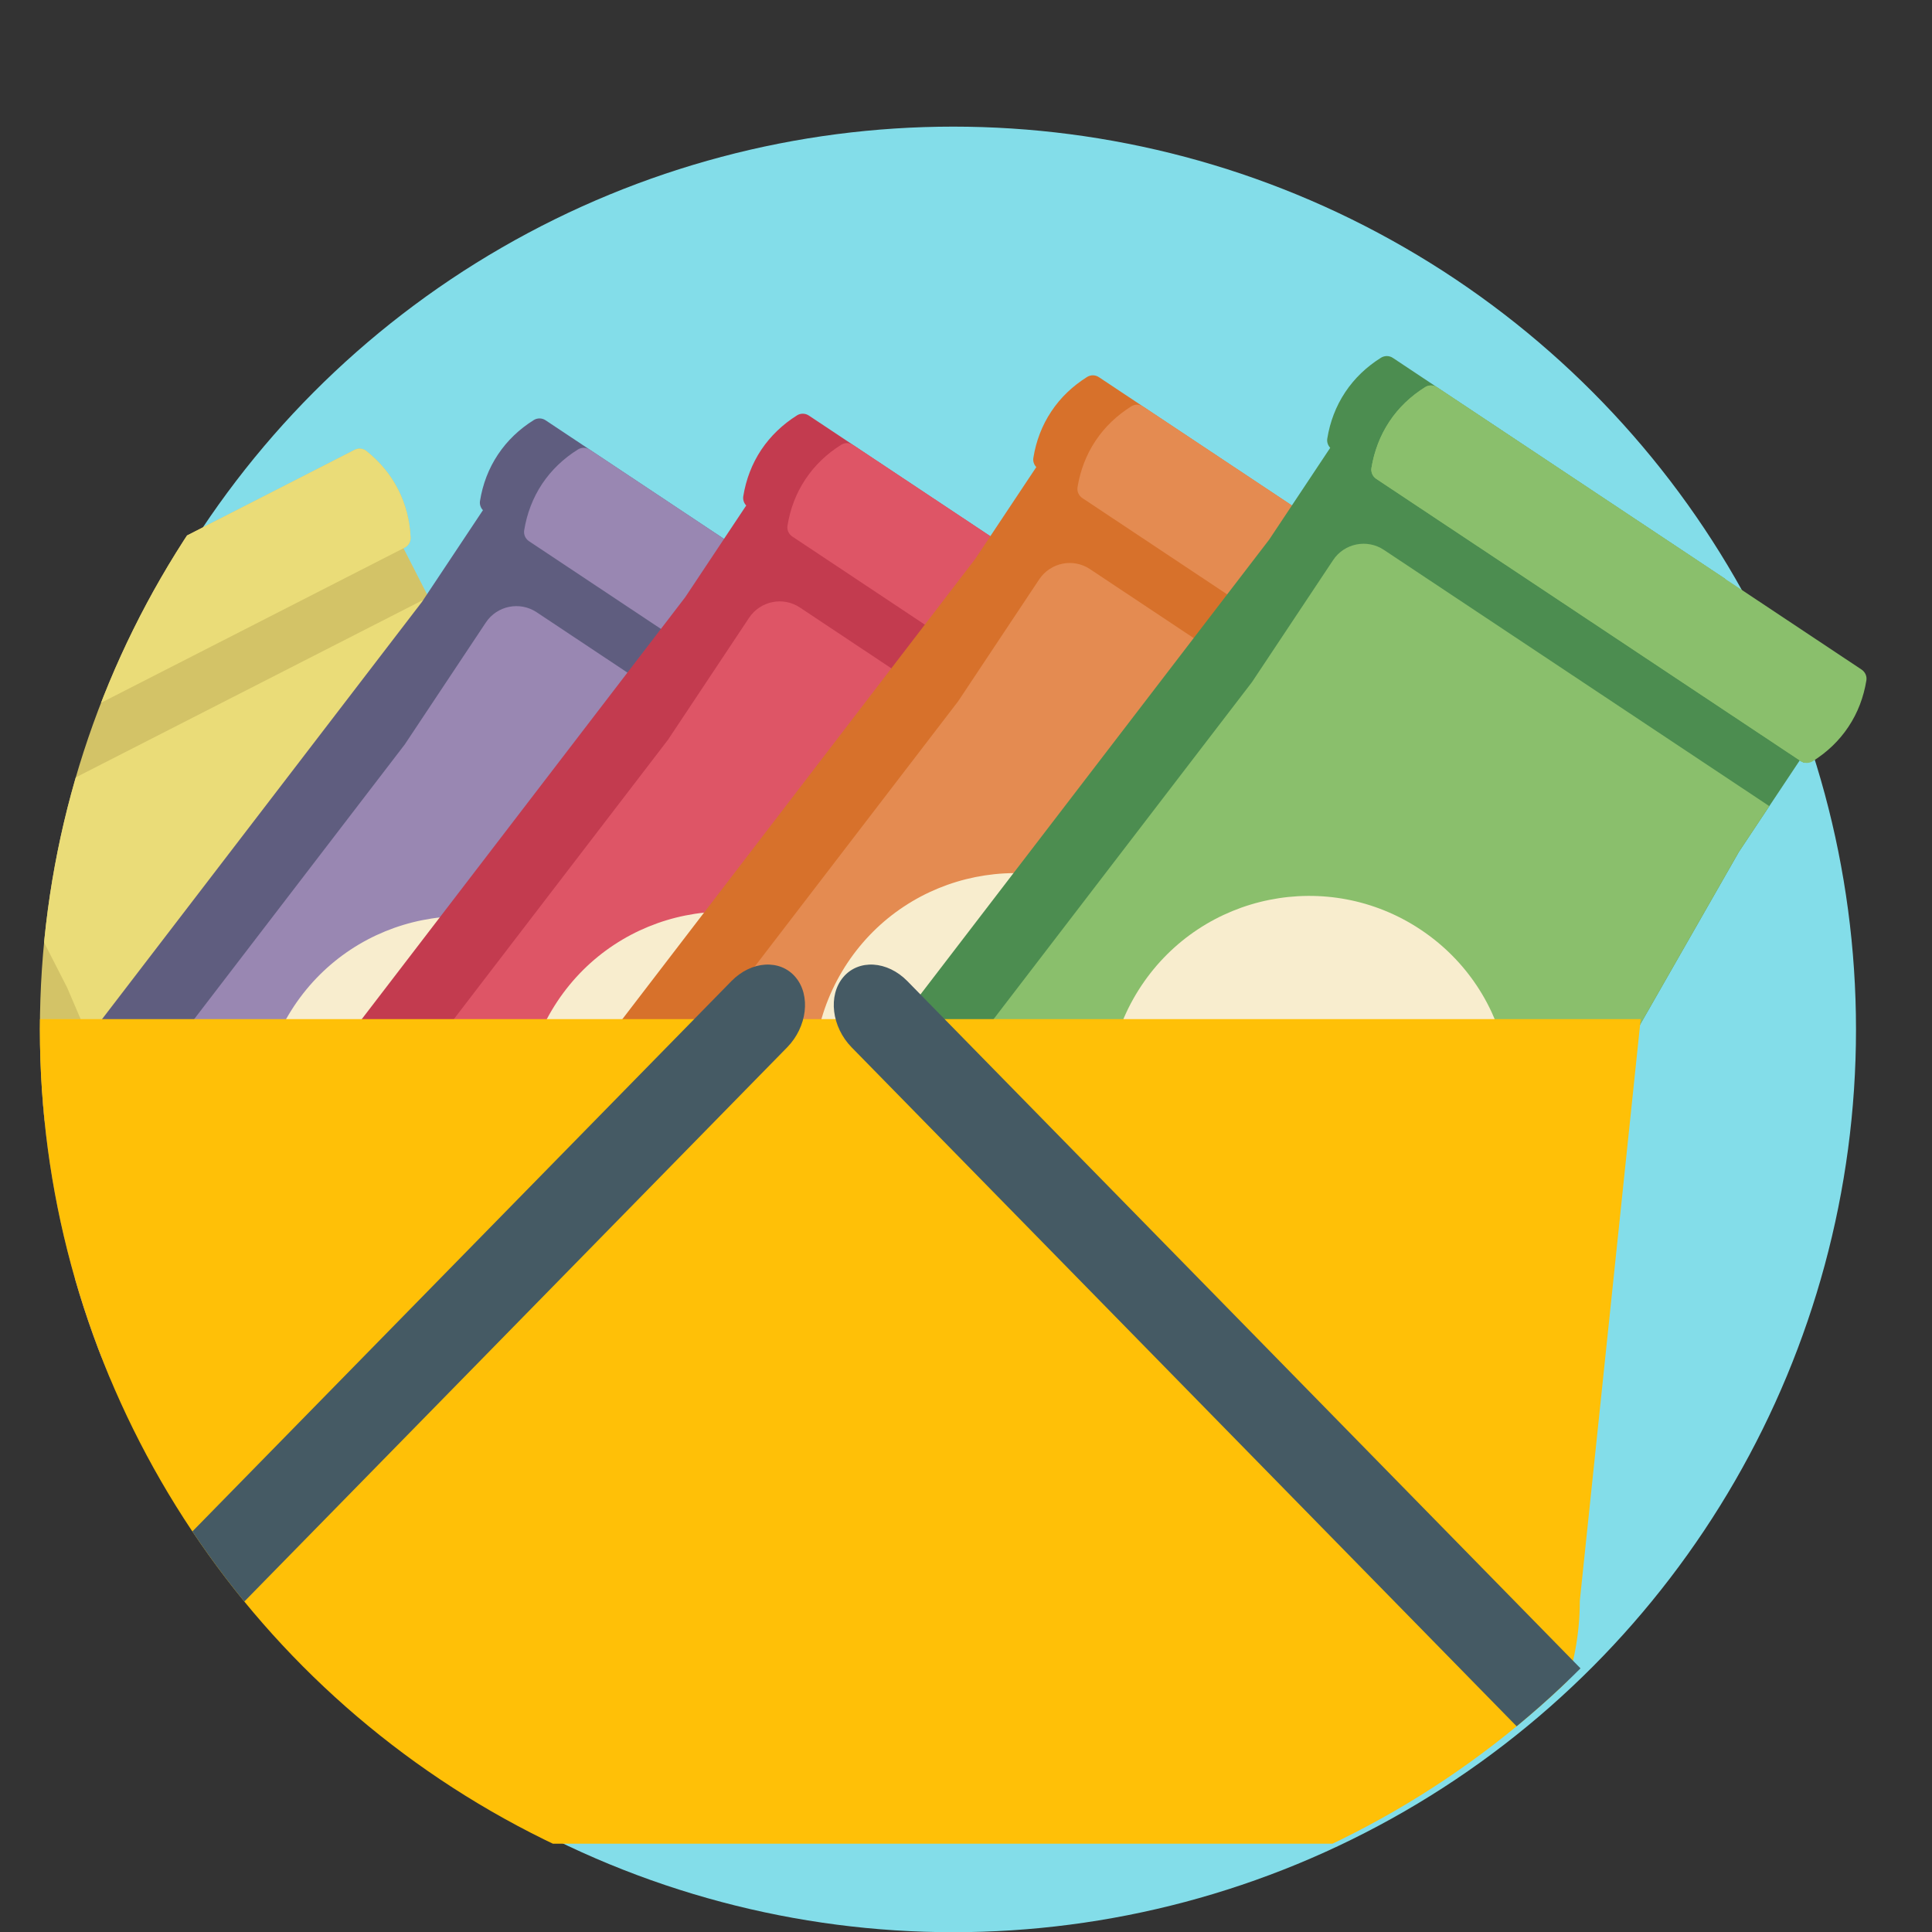 <?xml version="1.0" encoding="utf-8"?>
<!-- Generator: Adobe Illustrator 16.0.0, SVG Export Plug-In . SVG Version: 6.00 Build 0)  -->
<!DOCTYPE svg PUBLIC "-//W3C//DTD SVG 1.1//EN" "http://www.w3.org/Graphics/SVG/1.1/DTD/svg11.dtd">
<svg version="1.1" id="圖層_1" xmlns="http://www.w3.org/2000/svg" xmlns:xlink="http://www.w3.org/1999/xlink" x="0px" y="0px"
	 width="92px" height="92px" viewBox="0 0 92 92" enable-background="new 0 0 92 92" xml:space="preserve">
<rect x="0" y="0" width="92" height="92" fill="#333333" stroke="none"/>
<circle fill="#83DDE9" cx="45.391" cy="49.02" r="42.99"/>
<circle fill="none" cx="45.391" cy="49.02" r="42.99"/>
<g>
	<defs>
		<circle id="SVGID_7_" cx="44.89" cy="49.02" r="42.99"/>
	</defs>
	<clipPath id="SVGID_2_">
		<use xlink:href="#SVGID_7_"  overflow="visible"/>
	</clipPath>
	<g clip-path="url(#SVGID_2_)">
		<g>
			<path fill="#D3C367" d="M17.448,21.477c0.632,0.504,1.144,1.112,1.508,1.826c0.364,0.712,0.558,1.482,0.596,2.291
				c0.011,0.203-0.104,0.396-0.285,0.486l-0.053,0.026l2.381,4.661l17.728,29.597c-5.17,10.401-16.643,16.214-28.1,14.217
				L-2.324,42.988l-2.387-4.672c-0.155,0.038-0.324,0.008-0.453-0.096c-0.632-0.504-1.143-1.11-1.507-1.825
				c-0.364-0.713-0.558-1.485-0.597-2.291c-0.009-0.204,0.103-0.396,0.286-0.488l23.868-12.194
				C17.068,21.328,17.289,21.349,17.448,21.477z"/>
			<path fill="#EADC78" d="M17.448,21.477c0.632,0.504,1.144,1.112,1.508,1.826c0.364,0.712,0.559,1.482,0.596,2.29
				c0.011,0.204-0.104,0.397-0.285,0.487L-2.35,37.127c-0.181,0.093-0.403,0.071-0.562-0.055c-0.632-0.505-1.143-1.116-1.509-1.827
				c-0.364-0.711-0.558-1.484-0.596-2.291c-0.008-0.206,0.104-0.397,0.287-0.488l21.615-11.044
				C17.068,21.328,17.289,21.349,17.448,21.477z M0.019,40.81l3.176,6.214l8.842,20.625c2.176,5.075,7.974,7.549,13.13,5.566
				c6.021-2.313,11.152-6.809,14.157-12.851L21.595,30.768l-1.19-2.33L0.779,38.464C-0.079,38.903-0.419,39.954,0.019,40.81z"/>
			<path fill="#F8EDCE" d="M25.945,47.521c2.409,4.72,0.54,10.497-4.178,12.906c-4.718,2.413-10.496,0.541-12.906-4.177
				c-2.41-4.718-0.54-10.495,4.177-12.906C17.756,40.935,23.534,42.804,25.945,47.521z"/>
		</g>
		<g>
			<path fill="#5F5D7F" d="M48.529,35.371c-0.13,0.796-0.412,1.541-0.855,2.208c-0.443,0.666-1.019,1.213-1.704,1.642
				c-0.174,0.109-0.395,0.103-0.565-0.009l-0.049-0.033l-2.897,4.355L25.33,73.483C13.73,74.069,3.043,66.911-0.823,55.942
				l20.914-27.278l2.906-4.37c-0.11-0.114-0.167-0.277-0.14-0.44c0.129-0.798,0.41-1.541,0.854-2.208
				c0.443-0.666,1.021-1.214,1.705-1.642c0.173-0.109,0.396-0.105,0.566,0.011l22.32,14.84
				C48.471,34.967,48.562,35.168,48.529,35.371z"/>
			<path fill="#9987B2" d="M48.529,35.371c-0.13,0.796-0.412,1.541-0.855,2.208c-0.443,0.666-1.019,1.213-1.704,1.642
				c-0.175,0.107-0.395,0.103-0.565-0.009L25.19,25.771c-0.17-0.113-0.26-0.315-0.229-0.517c0.13-0.798,0.411-1.543,0.854-2.211
				c0.444-0.665,1.022-1.213,1.708-1.641c0.171-0.108,0.393-0.103,0.564,0.01l20.214,13.441
				C48.471,34.967,48.562,35.168,48.529,35.371z M23.137,29.641l-3.863,5.81L5.62,53.259C2.26,57.642,2.942,63.91,7.194,67.432
				c4.964,4.118,11.396,6.392,18.136,6.052l17.128-29.949l1.449-2.178L25.554,29.154C24.754,28.622,23.669,28.84,23.137,29.641z"/>
			<path fill="#F8EDCE" d="M29.978,58.535c-2.933,4.411-8.888,5.608-13.299,2.676c-4.412-2.933-5.61-8.888-2.677-13.3
				c2.934-4.411,8.889-5.608,13.3-2.677C31.711,48.169,32.911,54.123,29.978,58.535z"/>
		</g>
		<g>
			<path fill="#C33B4F" d="M61.067,35.147c-0.131,0.797-0.412,1.541-0.854,2.209c-0.443,0.666-1.021,1.212-1.707,1.64
				c-0.176,0.11-0.395,0.104-0.564-0.008l-0.051-0.032l-2.896,4.355L37.867,73.26c-11.599,0.583-22.286-6.571-26.152-17.54
				l20.914-27.281l2.905-4.368c-0.112-0.116-0.165-0.28-0.14-0.44c0.13-0.799,0.412-1.541,0.854-2.209
				c0.446-0.665,1.022-1.213,1.706-1.644c0.173-0.107,0.396-0.103,0.565,0.012l22.32,14.84C61.008,34.742,61.1,34.946,61.067,35.147
				z"/>
			<path fill="#DE5566" d="M61.067,35.147c-0.131,0.797-0.412,1.541-0.854,2.208c-0.443,0.667-1.021,1.213-1.707,1.641
				c-0.176,0.11-0.395,0.104-0.564-0.008l-20.215-13.44c-0.169-0.114-0.26-0.316-0.227-0.518c0.128-0.797,0.41-1.544,0.854-2.208
				c0.442-0.667,1.02-1.215,1.706-1.644c0.173-0.108,0.394-0.103,0.563,0.011L60.84,34.629C61.008,34.742,61.1,34.946,61.067,35.147
				z M35.673,29.416l-3.862,5.809l-13.653,17.81c-3.361,4.383-2.679,10.65,1.573,14.174c4.964,4.117,11.395,6.391,18.136,6.052
				l17.129-29.949l1.448-2.177L38.092,28.93C37.29,28.396,36.208,28.615,35.673,29.416z"/>
			<path fill="#F8EDCE" d="M42.517,58.311c-2.935,4.41-8.889,5.609-13.301,2.674c-4.412-2.931-5.61-8.885-2.677-13.297
				c2.934-4.412,8.89-5.609,13.3-2.678C44.252,47.944,45.449,53.897,42.517,58.311z"/>
		</g>
		<g>
			<path fill="#D7712B" d="M74.88,33.318c-0.131,0.796-0.411,1.541-0.854,2.207c-0.445,0.668-1.021,1.215-1.707,1.642
				c-0.173,0.109-0.396,0.103-0.565-0.009l-0.048-0.033l-2.898,4.357L51.681,71.43c-11.601,0.585-22.288-6.573-26.154-17.539
				l20.915-27.28l2.905-4.368c-0.11-0.117-0.167-0.28-0.139-0.442c0.128-0.797,0.409-1.54,0.854-2.208
				c0.441-0.667,1.021-1.213,1.705-1.643c0.173-0.108,0.394-0.103,0.564,0.012L74.65,32.8C74.82,32.915,74.91,33.116,74.88,33.318z"
				/>
			<path fill="#E48B51" d="M74.88,33.318c-0.131,0.796-0.411,1.541-0.854,2.207c-0.445,0.668-1.021,1.215-1.707,1.642
				c-0.173,0.109-0.396,0.103-0.565-0.009L51.539,23.717c-0.168-0.112-0.26-0.315-0.228-0.516c0.131-0.798,0.412-1.543,0.856-2.209
				c0.442-0.666,1.021-1.213,1.706-1.643c0.173-0.108,0.395-0.104,0.563,0.012L74.65,32.8C74.82,32.915,74.91,33.116,74.88,33.318z
				 M49.487,27.587l-3.863,5.81L31.97,51.203c-3.359,4.384-2.678,10.651,1.573,14.177c4.964,4.116,11.397,6.39,18.138,6.05
				l17.126-29.948l1.45-2.177L51.903,27.1C51.104,26.567,50.021,26.786,49.487,27.587z"/>
			<path fill="#F8EDCE" d="M56.327,56.48c-2.933,4.411-8.888,5.611-13.3,2.677c-4.41-2.935-5.607-8.887-2.675-13.3
				c2.934-4.41,8.887-5.607,13.299-2.675S59.261,52.07,56.327,56.48z"/>
		</g>
		<path fill="#4C8D50" d="M88.875,32.401c-0.129,0.798-0.41,1.542-0.854,2.209c-0.443,0.667-1.02,1.212-1.705,1.642
			c-0.173,0.106-0.396,0.103-0.565-0.01l-0.049-0.033l-2.897,4.356l-17.128,29.95c-11.6,0.583-22.286-6.575-26.153-17.542
			l20.915-27.28l2.904-4.368c-0.11-0.118-0.165-0.279-0.139-0.441c0.129-0.798,0.411-1.541,0.854-2.209
			c0.443-0.665,1.021-1.214,1.706-1.642c0.174-0.107,0.395-0.103,0.565,0.011l22.318,14.841
			C88.816,31.998,88.909,32.2,88.875,32.401z"/>
		<path fill="#8ABF6C" d="M88.875,32.401c-0.129,0.798-0.41,1.542-0.854,2.208c-0.443,0.668-1.02,1.213-1.705,1.643
			c-0.175,0.107-0.396,0.103-0.565-0.01L65.533,22.8c-0.167-0.111-0.258-0.315-0.226-0.516c0.132-0.798,0.413-1.543,0.854-2.208
			c0.443-0.668,1.021-1.214,1.709-1.644c0.173-0.107,0.396-0.102,0.563,0.012l20.213,13.44C88.816,31.998,88.909,32.2,88.875,32.401
			z M63.482,26.671l-3.864,5.81L45.966,50.288c-3.36,4.384-2.678,10.651,1.572,14.176c4.967,4.116,11.397,6.39,18.138,6.052
			l17.128-29.951l1.449-2.178L65.9,26.185C65.097,25.651,64.014,25.87,63.482,26.671z"/>
		<path fill="#F8EDCE" d="M70.324,57.567c-2.935,4.41-8.888,5.609-13.301,2.675c-4.411-2.932-5.608-8.886-2.675-13.299
			c2.935-4.409,8.888-5.609,13.298-2.677C72.059,47.199,73.258,53.154,70.324,57.567z"/>
		<g>
			<path fill="#FFC007" d="M75.229,76.231c0,6.387-4.699,11.563-10.497,11.563H13.999c-5.798,0-10.498-5.177-10.498-11.563
				l-3.534-27.702c4.101,0,8.234,0,14.032,0h50.733c5.798,0,9.13,0,13.396,0L75.229,76.231z"/>
			<path fill="#455A64" d="M76.561,80.772c0.953,0.974,1.135,2.47,0.401,3.342l0,0c-0.732,0.87-2.1,0.785-3.055-0.188L40.555,49.875
				c-0.953-0.974-1.134-2.472-0.401-3.342l0,0c0.733-0.87,2.101-0.786,3.055,0.188L76.561,80.772z"/>
			<path fill="#455A64" d="M1.476,80.772c-0.955,0.974-1.135,2.47-0.402,3.342l0,0c0.733,0.87,2.101,0.785,3.055-0.188
				l33.354-34.051c0.954-0.974,1.134-2.472,0.4-3.342l0,0c-0.731-0.87-2.1-0.786-3.055,0.188L1.476,80.772z"/>
		</g>
	</g>
</g>
<path fill="#8ABF6C" d="M88.875,32.401c-0.129,0.798-0.41,1.542-0.854,2.208c-0.443,0.668-1.02,1.213-1.705,1.643
	c-0.175,0.107-0.396,0.103-0.565-0.01L65.533,22.8c-0.167-0.111-0.258-0.315-0.226-0.516c0.132-0.798,0.413-1.543,0.854-2.208
	c0.443-0.668,1.021-1.214,1.709-1.644c0.173-0.107,0.396-0.102,0.563,0.012l20.213,13.44C88.816,31.998,88.909,32.2,88.875,32.401z"
	/>
</svg>
